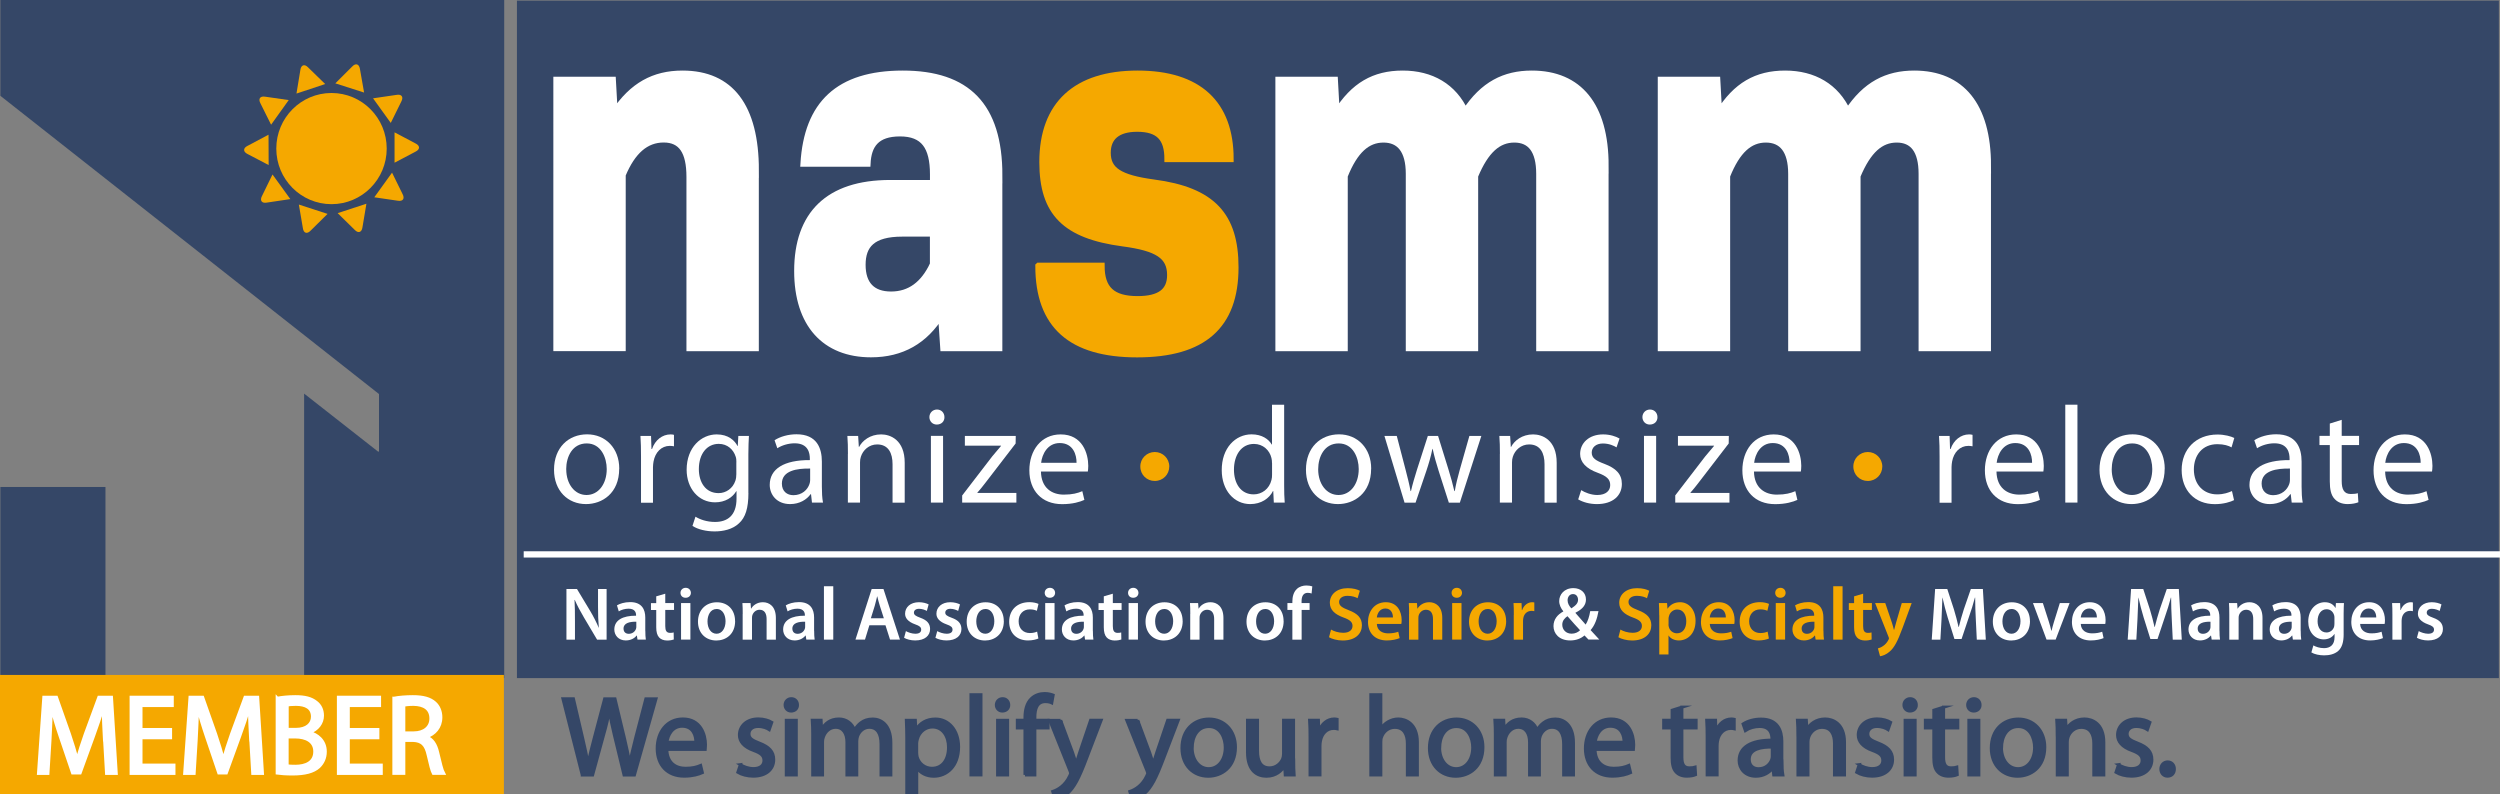 <?xml version="1.0" encoding="UTF-8"?> <svg xmlns="http://www.w3.org/2000/svg" id="a" viewBox="0 0 398.94 126.7"><rect x="0" y="0" width="398.94" height="126.7" fill="#808080" stroke="none"/><defs><style>.b{fill:none;}.b,.c,.d,.e,.f{stroke-miterlimit:10;}.b,.d,.e{stroke:#fff;}.c{stroke:#354767;}.c,.d{stroke-width:.5px;}.c,.g{fill:#354767;}.d,.h,.e{fill:#fff;}.i,.f{fill:#f5a800;}.f{stroke:#f5a800;}</style></defs><polygon class="g" points=".06 0 .06 15.29 60.48 62.88 60.48 72.03 60.35 72.08 48.53 62.81 48.53 108.2 80.46 108.2 80.46 0 .06 0"></polygon><rect class="g" x=".06" y="77.71" width="16.77" height="30.49"></rect><rect class="g" x="82.49" y=".1" width="316.27" height="108.11"></rect><path class="e" d="M120.59,27.17v28.37h-10.55v-27.31c0-4.02-1.28-5.99-4.13-5.99s-4.99,1.89-6.56,5.66v27.63h-10.55V12.74h8.98l.29,5.17c2.85-4.26,6.27-6.15,10.84-6.15,7.7,0,11.69,5.25,11.69,15.42Z"></path><path class="e" d="M159.45,27.99v27.55h-8.91l-.36-5.33c-2.57,4.18-6.27,6.31-11.19,6.31-7.34,0-11.76-4.76-11.76-13.28,0-9.02,4.92-14.02,14.83-14.02h6.84v-1.39c0-4.43-1.5-6.56-5.28-6.56s-5.06,1.89-5.2,4.84h-10.19c.57-9.51,5.56-14.35,15.83-14.35s15.4,5.08,15.4,16.24ZM148.89,42.18v-4.92h-4.92c-4.78,0-6.34,1.88-6.34,5s1.57,4.76,4.56,4.76,5.2-1.64,6.7-4.84Z"></path><path class="f" d="M165.72,42.42h10.05c0,3.69,1.71,5.33,5.77,5.33,3.49,0,5.2-1.23,5.2-3.85,0-3.03-2-4.35-7.56-5.08-9.2-1.23-12.83-4.84-12.83-12.96,0-9.27,5.42-14.1,15.18-14.1s14.83,4.76,14.83,13.61h-10.05c0-3.36-1.43-4.84-4.85-4.84-3.14,0-4.71,1.39-4.71,3.85,0,2.79,1.92,4.02,7.34,4.76,9.41,1.23,13.05,5.25,13.05,13.53,0,9.35-5.13,13.86-15.68,13.86s-15.75-4.59-15.75-14.1Z"></path><path class="e" d="M256.19,26.43v29.11h-10.55v-27.8c0-3.77-1.43-5.49-3.99-5.49s-4.56,1.72-6.27,5.82v27.47h-10.55v-27.8c0-3.77-1.5-5.49-4.06-5.49s-4.56,1.72-6.2,5.82v27.47h-10.55V12.74h8.98l.29,5.25c2.71-4.35,5.99-6.23,10.55-6.23s8.13,2.05,9.98,6.07c2.85-4.35,6.27-6.07,10.62-6.07,7.56,0,11.76,5.08,11.76,14.68Z"></path><path class="e" d="M317.21,26.43v29.11h-10.55v-27.8c0-3.77-1.43-5.49-3.99-5.49s-4.56,1.72-6.27,5.82v27.47h-10.55v-27.8c0-3.77-1.5-5.49-4.06-5.49s-4.56,1.72-6.2,5.82v27.47h-10.55V12.74h8.98l.29,5.25c2.71-4.35,5.99-6.23,10.55-6.23s8.13,2.05,9.98,6.07c2.85-4.35,6.27-6.07,10.62-6.07,7.56,0,11.76,5.08,11.76,14.68Z"></path><path class="h" d="M90.39,102.07v-8.08h1.68l2.09,3.47c.54.9,1.01,1.83,1.38,2.71h.02c-.1-1.08-.13-2.12-.13-3.36v-2.82h1.37v8.08h-1.52l-2.11-3.56c-.52-.88-1.06-1.87-1.45-2.78h-.04c.06,1.06.07,2.12.07,3.45v2.89h-1.35Z"></path><path class="h" d="M102.98,100.67c0,.53.02,1.04.08,1.4h-1.33l-.1-.65h-.04c-.36.46-.97.78-1.73.78-1.18,0-1.83-.85-1.83-1.74,0-1.48,1.31-2.22,3.47-2.21v-.1c0-.38-.16-1.02-1.19-1.02-.58,0-1.18.18-1.57.43l-.29-.96c.43-.26,1.19-.52,2.11-.52,1.87,0,2.41,1.19,2.41,2.46v2.11ZM101.54,99.21c-1.04-.02-2.04.2-2.04,1.09,0,.58.37.84.84.84.59,0,1.02-.38,1.15-.8.04-.11.05-.23.05-.32v-.8Z"></path><path class="h" d="M106.16,94.73v1.5h1.4v1.1h-1.4v2.58c0,.71.19,1.08.76,1.08.28,0,.41-.02.58-.07l.02,1.13c-.22.08-.6.16-1.07.16-.54,0-1-.19-1.27-.49-.31-.34-.46-.86-.46-1.63v-2.75h-.84v-1.1h.84v-1.08l1.44-.42Z"></path><path class="h" d="M110.25,94.6c0,.44-.32.79-.84.79s-.82-.35-.82-.79.34-.8.83-.8.82.35.83.8ZM108.68,102.07v-5.84h1.49v5.84h-1.49Z"></path><path class="h" d="M117.31,99.1c0,2.15-1.51,3.11-3,3.11-1.66,0-2.93-1.14-2.93-3.01s1.26-3.09,3.02-3.09,2.9,1.22,2.9,3ZM112.9,99.15c0,1.13.55,1.98,1.45,1.98.84,0,1.43-.83,1.43-2,0-.91-.41-1.95-1.42-1.95s-1.46,1.01-1.46,1.98Z"></path><path class="h" d="M118.52,97.97c0-.67-.01-1.24-.05-1.74h1.3l.07.88h.04c.25-.46.89-1.01,1.86-1.01,1.02,0,2.07.66,2.07,2.51v3.47h-1.48v-3.3c0-.84-.31-1.48-1.12-1.48-.59,0-1,.42-1.15.86-.05.13-.06.31-.06.48v3.43h-1.49v-4.1Z"></path><path class="h" d="M129.92,100.67c0,.53.02,1.04.08,1.4h-1.33l-.1-.65h-.04c-.36.46-.97.78-1.73.78-1.18,0-1.83-.85-1.83-1.74,0-1.48,1.31-2.22,3.47-2.21v-.1c0-.38-.16-1.02-1.19-1.02-.58,0-1.18.18-1.57.43l-.29-.96c.43-.26,1.19-.52,2.11-.52,1.87,0,2.41,1.19,2.41,2.46v2.11ZM128.48,99.21c-1.04-.02-2.04.2-2.04,1.09,0,.58.37.84.84.84.59,0,1.02-.38,1.15-.8.04-.11.05-.23.05-.32v-.8Z"></path><path class="h" d="M131.48,93.55h1.49v8.52h-1.49v-8.52Z"></path><path class="h" d="M138.73,99.78l-.7,2.29h-1.52l2.59-8.08h1.88l2.63,8.08h-1.58l-.73-2.29h-2.57ZM141.04,98.66l-.64-1.99c-.16-.49-.29-1.04-.41-1.51h-.02c-.12.47-.24,1.03-.38,1.51l-.62,1.99h2.07Z"></path><path class="h" d="M144.56,100.71c.34.2.97.42,1.5.42.65,0,.94-.26.94-.65s-.24-.6-.96-.85c-1.14-.4-1.62-1.02-1.61-1.7,0-1.03.85-1.83,2.21-1.83.65,0,1.21.17,1.55.35l-.29,1.04c-.25-.14-.72-.34-1.24-.34s-.82.25-.82.61.28.55,1.02.82c1.06.38,1.55.92,1.56,1.79,0,1.06-.83,1.83-2.38,1.83-.71,0-1.34-.18-1.77-.42l.29-1.07Z"></path><path class="h" d="M149.56,100.71c.34.2.97.42,1.5.42.65,0,.94-.26.94-.65s-.24-.6-.96-.85c-1.14-.4-1.62-1.02-1.61-1.7,0-1.03.85-1.83,2.21-1.83.65,0,1.21.17,1.55.35l-.29,1.04c-.25-.14-.72-.34-1.24-.34s-.82.25-.82.61.28.55,1.02.82c1.06.38,1.55.92,1.56,1.79,0,1.06-.83,1.83-2.38,1.83-.71,0-1.34-.18-1.77-.42l.29-1.07Z"></path><path class="h" d="M160.19,99.1c0,2.15-1.51,3.11-3,3.11-1.66,0-2.93-1.14-2.93-3.01s1.26-3.09,3.02-3.09,2.9,1.22,2.9,3ZM155.79,99.15c0,1.13.55,1.98,1.45,1.98.84,0,1.43-.83,1.43-2,0-.91-.41-1.95-1.42-1.95s-1.46,1.01-1.46,1.98Z"></path><path class="h" d="M165.7,101.89c-.31.14-.92.31-1.65.31-1.82,0-3.01-1.18-3.01-2.99s1.2-3.12,3.25-3.12c.54,0,1.09.12,1.43.28l-.26,1.1c-.24-.11-.59-.23-1.12-.23-1.13,0-1.8.83-1.79,1.9,0,1.2.78,1.88,1.79,1.88.52,0,.88-.11,1.16-.23l.2,1.09Z"></path><path class="h" d="M168.37,94.6c0,.44-.32.79-.84.79s-.82-.35-.82-.79.34-.8.83-.8.82.35.83.8ZM166.79,102.07v-5.84h1.49v5.84h-1.49Z"></path><path class="h" d="M174.4,100.67c0,.53.02,1.04.08,1.4h-1.33l-.1-.65h-.04c-.36.46-.97.78-1.73.78-1.18,0-1.83-.85-1.83-1.74,0-1.48,1.31-2.22,3.47-2.21v-.1c0-.38-.16-1.02-1.19-1.02-.58,0-1.18.18-1.57.43l-.29-.96c.43-.26,1.19-.52,2.11-.52,1.87,0,2.41,1.19,2.41,2.46v2.11ZM172.96,99.21c-1.04-.02-2.04.2-2.04,1.09,0,.58.37.84.84.84.59,0,1.02-.38,1.15-.8.04-.11.05-.23.05-.32v-.8Z"></path><path class="h" d="M177.58,94.73v1.5h1.4v1.1h-1.4v2.58c0,.71.19,1.08.76,1.08.28,0,.41-.02.58-.07l.02,1.13c-.22.08-.6.16-1.07.16-.54,0-1-.19-1.27-.49-.31-.34-.46-.86-.46-1.63v-2.75h-.84v-1.1h.84v-1.08l1.44-.42Z"></path><path class="h" d="M181.67,94.6c0,.44-.32.79-.84.79s-.82-.35-.82-.79.34-.8.83-.8.82.35.83.8ZM180.1,102.07v-5.84h1.49v5.84h-1.49Z"></path><path class="h" d="M188.73,99.1c0,2.15-1.51,3.11-3,3.11-1.66,0-2.93-1.14-2.93-3.01s1.26-3.09,3.02-3.09,2.9,1.22,2.9,3ZM184.33,99.15c0,1.13.55,1.98,1.45,1.98.84,0,1.43-.83,1.43-2,0-.91-.41-1.95-1.42-1.95s-1.46,1.01-1.46,1.98Z"></path><path class="h" d="M189.94,97.97c0-.67-.01-1.24-.05-1.74h1.3l.07.88h.04c.25-.46.89-1.01,1.86-1.01,1.02,0,2.07.66,2.07,2.51v3.47h-1.48v-3.3c0-.84-.31-1.48-1.12-1.48-.59,0-1,.42-1.15.86-.05.13-.06.31-.06.48v3.43h-1.49v-4.1Z"></path><path class="h" d="M204.84,99.1c0,2.15-1.51,3.11-3,3.11-1.66,0-2.93-1.14-2.93-3.01s1.26-3.09,3.02-3.09,2.9,1.22,2.9,3ZM200.44,99.15c0,1.13.55,1.98,1.45,1.98.84,0,1.43-.83,1.43-2,0-.91-.41-1.95-1.42-1.95s-1.46,1.01-1.46,1.98Z"></path><path class="h" d="M206.23,102.07v-4.74h-.79v-1.1h.79v-.25c0-.76.2-1.51.71-1.99.43-.41,1.02-.56,1.52-.56.4,0,.71.06.95.14l-.11,1.14c-.16-.06-.36-.11-.62-.11-.73,0-.98.61-.98,1.33v.3h1.28v1.1h-1.27v4.74h-1.48Z"></path><path class="i" d="M212.39,100.46c.48.28,1.2.52,1.96.52.95,0,1.48-.44,1.48-1.1,0-.61-.41-.97-1.44-1.34-1.33-.48-2.18-1.19-2.18-2.35,0-1.32,1.1-2.33,2.85-2.33.88,0,1.52.19,1.94.41l-.36,1.19c-.29-.16-.85-.38-1.61-.38-.94,0-1.34.5-1.34.97,0,.62.47.91,1.55,1.33,1.4.53,2.09,1.24,2.09,2.4,0,1.3-.98,2.43-3.07,2.43-.85,0-1.74-.25-2.18-.52l.32-1.22Z"></path><path class="i" d="M219.71,99.56c.04,1.06.86,1.51,1.8,1.51.68,0,1.18-.1,1.62-.26l.22,1.02c-.5.2-1.2.37-2.04.37-1.9,0-3.01-1.18-3.01-2.96,0-1.62.98-3.14,2.85-3.14s2.52,1.56,2.52,2.84c0,.28-.02.49-.05.62h-3.91ZM222.28,98.53c.01-.54-.23-1.43-1.21-1.43-.91,0-1.3.83-1.36,1.43h2.57Z"></path><path class="i" d="M224.86,97.97c0-.67-.01-1.24-.05-1.74h1.3l.07.88h.04c.25-.46.89-1.01,1.86-1.01,1.02,0,2.07.66,2.07,2.51v3.47h-1.48v-3.3c0-.84-.31-1.48-1.12-1.48-.59,0-1,.42-1.15.86-.05.13-.06.31-.06.48v3.43h-1.49v-4.1Z"></path><path class="i" d="M233.3,94.6c0,.44-.32.79-.84.79s-.82-.35-.82-.79.34-.8.83-.8.82.35.83.8ZM231.73,102.07v-5.84h1.49v5.84h-1.49Z"></path><path class="i" d="M240.35,99.1c0,2.15-1.51,3.11-3,3.11-1.66,0-2.93-1.14-2.93-3.01s1.26-3.09,3.02-3.09,2.9,1.22,2.9,3ZM235.95,99.15c0,1.13.55,1.98,1.45,1.98.84,0,1.43-.83,1.43-2,0-.91-.41-1.95-1.42-1.95s-1.46,1.01-1.46,1.98Z"></path><path class="i" d="M241.57,98.11c0-.79-.01-1.35-.05-1.88h1.28l.05,1.12h.05c.29-.83.97-1.25,1.59-1.25.14,0,.23.01.35.04v1.39c-.12-.02-.25-.05-.43-.05-.71,0-1.19.46-1.32,1.12-.02.13-.05.29-.05.46v3.02h-1.48v-3.96Z"></path><path class="h" d="M253.49,102.07c-.2-.2-.4-.41-.64-.67-.61.52-1.36.8-2.28.8-1.79,0-2.67-1.12-2.67-2.28,0-1.08.64-1.85,1.56-2.34v-.04c-.38-.46-.65-1.04-.65-1.62,0-1.01.77-2.07,2.27-2.07,1.14,0,2,.71,2,1.81,0,.84-.48,1.52-1.67,2.11v.05c.55.65,1.18,1.37,1.62,1.85.35-.54.59-1.29.73-2.15h1.32c-.22,1.25-.59,2.27-1.26,3.03.44.49.89.98,1.39,1.51h-1.73ZM250.8,101.12c.56,0,1.04-.24,1.34-.55-.49-.52-1.26-1.37-2.01-2.24-.38.26-.83.68-.83,1.35,0,.8.59,1.44,1.49,1.44h.01ZM251,94.8c-.55,0-.85.48-.85.98s.23.89.59,1.3c.68-.43,1.08-.8,1.08-1.37,0-.43-.24-.91-.8-.91h-.01Z"></path><path class="i" d="M258.57,100.46c.48.28,1.2.52,1.96.52.95,0,1.48-.44,1.48-1.1,0-.61-.41-.97-1.44-1.34-1.33-.48-2.18-1.19-2.18-2.35,0-1.32,1.1-2.33,2.85-2.33.88,0,1.52.19,1.94.41l-.36,1.19c-.29-.16-.85-.38-1.61-.38-.94,0-1.34.5-1.34.97,0,.62.47.91,1.55,1.33,1.4.53,2.09,1.24,2.09,2.4,0,1.3-.98,2.43-3.07,2.43-.85,0-1.74-.25-2.18-.52l.32-1.22Z"></path><path class="i" d="M264.77,98.17c0-.77-.02-1.39-.05-1.94h1.3l.07.9h.02c.43-.66,1.12-1.03,2-1.03,1.34,0,2.46,1.15,2.46,2.97,0,2.11-1.33,3.13-2.66,3.13-.73,0-1.34-.31-1.64-.78h-.02v3.02h-1.47v-6.27ZM266.25,99.62c0,.14.01.28.05.41.14.6.67,1.03,1.3,1.03.94,0,1.49-.78,1.49-1.93,0-1.03-.5-1.87-1.45-1.87-.61,0-1.17.44-1.32,1.09-.04.12-.06.25-.06.37v.9Z"></path><path class="i" d="M272.84,99.56c.04,1.06.86,1.51,1.8,1.51.68,0,1.18-.1,1.62-.26l.22,1.02c-.5.2-1.2.37-2.04.37-1.89,0-3.01-1.18-3.01-2.96,0-1.62.98-3.14,2.85-3.14s2.52,1.56,2.52,2.84c0,.28-.02.49-.05.62h-3.91ZM275.4,98.53c.01-.54-.23-1.43-1.21-1.43-.91,0-1.3.83-1.36,1.43h2.57Z"></path><path class="i" d="M282.28,101.89c-.31.14-.92.31-1.66.31-1.82,0-3.01-1.18-3.01-2.99s1.2-3.12,3.25-3.12c.54,0,1.09.12,1.43.28l-.26,1.1c-.24-.11-.59-.23-1.12-.23-1.13,0-1.8.83-1.79,1.9,0,1.2.78,1.88,1.79,1.88.52,0,.88-.11,1.16-.23l.2,1.09Z"></path><path class="i" d="M284.94,94.6c0,.44-.32.79-.84.79s-.82-.35-.82-.79.33-.8.83-.8.82.35.83.8ZM283.37,102.07v-5.84h1.49v5.84h-1.49Z"></path><path class="i" d="M290.98,100.67c0,.53.02,1.04.08,1.4h-1.33l-.1-.65h-.04c-.36.46-.97.78-1.73.78-1.18,0-1.83-.85-1.83-1.74,0-1.48,1.31-2.22,3.47-2.21v-.1c0-.38-.16-1.02-1.19-1.02-.58,0-1.17.18-1.57.43l-.29-.96c.43-.26,1.19-.52,2.11-.52,1.87,0,2.41,1.19,2.41,2.46v2.11ZM289.54,99.21c-1.04-.02-2.04.2-2.04,1.09,0,.58.37.84.84.84.59,0,1.02-.38,1.15-.8.04-.11.05-.23.05-.32v-.8Z"></path><path class="i" d="M292.54,93.55h1.49v8.52h-1.49v-8.52Z"></path><path class="i" d="M297.31,94.73v1.5h1.4v1.1h-1.4v2.58c0,.71.19,1.08.76,1.08.28,0,.41-.02.58-.07l.02,1.13c-.22.08-.6.16-1.07.16-.54,0-1-.19-1.27-.49-.31-.34-.46-.86-.46-1.63v-2.75h-.84v-1.1h.84v-1.08l1.44-.42Z"></path><path class="i" d="M300.84,96.23l1.06,3.13c.12.36.24.8.32,1.14h.04c.1-.34.2-.77.31-1.15l.91-3.12h1.58l-1.46,3.98c-.8,2.18-1.34,3.15-2.04,3.75-.58.52-1.17.71-1.55.76l-.34-1.25c.25-.06.56-.19.86-.41.28-.18.6-.53.8-.92.06-.11.1-.19.1-.26,0-.06-.01-.14-.08-.29l-2.13-5.36h1.62Z"></path><path class="h" d="M315.29,98.77c-.05-1.04-.11-2.3-.1-3.41h-.04c-.26,1-.6,2.09-.96,3.11l-1.17,3.5h-1.14l-1.08-3.45c-.31-1.03-.6-2.13-.82-3.15h-.02c-.04,1.07-.08,2.35-.14,3.45l-.18,3.25h-1.38l.54-8.08h1.94l1.06,3.25c.29.95.54,1.91.74,2.81h.04c.22-.88.49-1.87.8-2.82l1.12-3.24h1.92l.47,8.08h-1.44l-.16-3.3Z"></path><path class="h" d="M323.94,99.1c0,2.15-1.51,3.11-3,3.11-1.65,0-2.93-1.14-2.93-3.01s1.26-3.09,3.02-3.09,2.9,1.22,2.9,3ZM319.54,99.15c0,1.13.55,1.98,1.45,1.98.84,0,1.43-.83,1.43-2,0-.91-.41-1.95-1.42-1.95s-1.46,1.01-1.46,1.98Z"></path><path class="h" d="M325.99,96.23l.95,2.96c.17.52.29.98.4,1.46h.04c.11-.48.24-.94.4-1.46l.92-2.96h1.56l-2.23,5.84h-1.45l-2.17-5.84h1.6Z"></path><path class="h" d="M332.04,99.56c.04,1.06.86,1.51,1.8,1.51.68,0,1.18-.1,1.62-.26l.22,1.02c-.5.2-1.2.37-2.04.37-1.89,0-3.01-1.18-3.01-2.96,0-1.62.98-3.14,2.85-3.14s2.52,1.56,2.52,2.84c0,.28-.02.49-.05.62h-3.91ZM334.61,98.53c.01-.54-.23-1.43-1.21-1.43-.91,0-1.3.83-1.36,1.43h2.57Z"></path><path class="h" d="M346.56,98.77c-.05-1.04-.11-2.3-.1-3.41h-.04c-.26,1-.6,2.09-.96,3.11l-1.17,3.5h-1.14l-1.08-3.45c-.31-1.03-.6-2.13-.82-3.15h-.02c-.04,1.07-.08,2.35-.14,3.45l-.18,3.25h-1.38l.54-8.08h1.94l1.06,3.25c.29.95.54,1.91.74,2.81h.04c.22-.88.49-1.87.8-2.82l1.12-3.24h1.92l.47,8.08h-1.44l-.16-3.3Z"></path><path class="h" d="M354.18,100.67c0,.53.02,1.04.08,1.4h-1.33l-.1-.65h-.04c-.36.46-.97.78-1.73.78-1.18,0-1.83-.85-1.83-1.74,0-1.48,1.31-2.22,3.47-2.21v-.1c0-.38-.16-1.02-1.19-1.02-.58,0-1.17.18-1.57.43l-.29-.96c.43-.26,1.19-.52,2.11-.52,1.87,0,2.41,1.19,2.41,2.46v2.11ZM352.74,99.21c-1.04-.02-2.04.2-2.04,1.09,0,.58.37.84.84.84.59,0,1.02-.38,1.15-.8.04-.11.05-.23.05-.32v-.8Z"></path><path class="h" d="M355.74,97.97c0-.67-.01-1.24-.05-1.74h1.3l.07.88h.04c.25-.46.89-1.01,1.86-1.01,1.02,0,2.08.66,2.08,2.51v3.47h-1.48v-3.3c0-.84-.31-1.48-1.12-1.48-.59,0-1,.42-1.15.86-.05.13-.06.31-.06.48v3.43h-1.49v-4.1Z"></path><path class="h" d="M367.14,100.67c0,.53.02,1.04.08,1.4h-1.33l-.1-.65h-.04c-.36.46-.97.78-1.73.78-1.18,0-1.83-.85-1.83-1.74,0-1.48,1.31-2.22,3.47-2.21v-.1c0-.38-.16-1.02-1.19-1.02-.58,0-1.17.18-1.57.43l-.29-.96c.43-.26,1.19-.52,2.11-.52,1.87,0,2.41,1.19,2.41,2.46v2.11ZM365.7,99.21c-1.04-.02-2.04.2-2.04,1.09,0,.58.37.84.84.84.59,0,1.02-.38,1.15-.8.04-.11.05-.23.05-.32v-.8Z"></path><path class="h" d="M373.99,101.22c0,1.22-.25,2.1-.86,2.65-.61.54-1.45.71-2.25.71-.74,0-1.54-.16-2.04-.47l.32-1.12c.37.22,1,.44,1.7.44.96,0,1.68-.5,1.68-1.76v-.5h-.02c-.34.52-.94.86-1.7.86-1.45,0-2.48-1.2-2.48-2.85,0-1.92,1.25-3.08,2.65-3.08.89,0,1.42.43,1.69.91h.02l.06-.78h1.28c-.02.4-.05.88-.05,1.68v3.31ZM372.52,98.57c0-.13-.01-.28-.05-.4-.16-.54-.58-.95-1.2-.95-.83,0-1.44.72-1.44,1.91,0,1,.5,1.8,1.43,1.8.55,0,1.03-.36,1.2-.89.04-.16.06-.36.06-.53v-.95Z"></path><path class="h" d="M376.62,99.56c.04,1.06.86,1.51,1.8,1.51.68,0,1.18-.1,1.62-.26l.22,1.02c-.5.2-1.2.37-2.04.37-1.89,0-3.01-1.18-3.01-2.96,0-1.62.98-3.14,2.85-3.14s2.52,1.56,2.52,2.84c0,.28-.02.49-.05.62h-3.91ZM379.19,98.53c.01-.54-.23-1.43-1.21-1.43-.91,0-1.3.83-1.36,1.43h2.57Z"></path><path class="h" d="M381.77,98.11c0-.79-.01-1.35-.05-1.88h1.28l.05,1.12h.05c.29-.83.97-1.25,1.59-1.25.14,0,.23.01.35.04v1.39c-.12-.02-.25-.05-.43-.05-.71,0-1.19.46-1.32,1.12-.02.13-.05.29-.05.46v3.02h-1.47v-3.96Z"></path><path class="h" d="M385.97,100.71c.34.2.97.42,1.5.42.65,0,.94-.26.94-.65s-.24-.6-.96-.85c-1.14-.4-1.62-1.02-1.61-1.7,0-1.03.85-1.83,2.21-1.83.65,0,1.21.17,1.55.35l-.29,1.04c-.25-.14-.72-.34-1.24-.34s-.82.25-.82.61.28.55,1.02.82c1.06.38,1.55.92,1.56,1.79,0,1.06-.83,1.83-2.37,1.83-.71,0-1.34-.18-1.78-.42l.29-1.07Z"></path><path class="h" d="M98.81,74.79c0,3.94-2.73,5.65-5.3,5.65-2.88,0-5.1-2.11-5.1-5.48,0-3.56,2.33-5.65,5.28-5.65s5.13,2.22,5.13,5.48ZM90.36,74.9c0,2.33,1.34,4.09,3.23,4.09s3.23-1.74,3.23-4.14c0-1.8-.9-4.09-3.19-4.09s-3.28,2.11-3.28,4.14Z"></path><path class="h" d="M102.29,72.88c0-1.25-.02-2.33-.09-3.32h1.69l.07,2.09h.09c.48-1.43,1.65-2.33,2.95-2.33.22,0,.37.02.55.07v1.83c-.2-.04-.4-.07-.66-.07-1.36,0-2.33,1.03-2.6,2.49-.04.26-.09.57-.09.9v5.68h-1.91v-7.33Z"></path><path class="h" d="M119.43,78.66c0,2.44-.48,3.94-1.52,4.86-1.03.97-2.53,1.28-3.87,1.28s-2.68-.31-3.54-.88l.48-1.47c.7.44,1.8.84,3.12.84,1.98,0,3.43-1.03,3.43-3.72v-1.19h-.04c-.59.99-1.74,1.78-3.39,1.78-2.64,0-4.53-2.24-4.53-5.19,0-3.61,2.35-5.65,4.8-5.65,1.85,0,2.86.97,3.32,1.85h.04l.09-1.61h1.69c-.04.77-.09,1.63-.09,2.93v6.18ZM117.51,73.76c0-.33-.02-.62-.11-.88-.35-1.12-1.3-2.05-2.71-2.05-1.85,0-3.17,1.56-3.17,4.03,0,2.09,1.06,3.83,3.15,3.83,1.19,0,2.27-.75,2.68-1.98.11-.33.15-.7.15-1.03v-1.91Z"></path><path class="h" d="M131.15,77.65c0,.92.04,1.83.18,2.55h-1.76l-.15-1.34h-.07c-.59.84-1.74,1.58-3.26,1.58-2.16,0-3.26-1.52-3.26-3.06,0-2.57,2.29-3.98,6.4-3.96v-.22c0-.88-.24-2.46-2.42-2.46-.99,0-2.02.31-2.77.79l-.44-1.28c.88-.57,2.16-.95,3.5-.95,3.26,0,4.05,2.22,4.05,4.36v3.98ZM129.28,74.77c-2.11-.04-4.51.33-4.51,2.4,0,1.25.84,1.85,1.83,1.85,1.39,0,2.27-.88,2.57-1.78.07-.2.11-.42.11-.62v-1.85Z"></path><path class="h" d="M135.31,72.44c0-1.1-.02-2-.09-2.88h1.72l.11,1.76h.04c.53-1.01,1.76-2,3.52-2,1.47,0,3.76.88,3.76,4.53v6.36h-1.94v-6.14c0-1.72-.64-3.15-2.46-3.15-1.28,0-2.27.9-2.6,1.98-.09.24-.13.57-.13.9v6.4h-1.94v-7.77Z"></path><path class="h" d="M150.71,66.56c.02.66-.46,1.19-1.23,1.19-.68,0-1.17-.53-1.17-1.19s.51-1.21,1.21-1.21,1.19.53,1.19,1.21ZM148.55,80.2v-10.65h1.94v10.65h-1.94Z"></path><path class="h" d="M153.53,79.08l4.82-6.27c.46-.57.9-1.08,1.39-1.65v-.04h-5.77v-1.56h8.12l-.02,1.21-4.75,6.18c-.44.59-.88,1.12-1.36,1.67v.04h6.23v1.54h-8.65v-1.12Z"></path><path class="h" d="M166.11,75.23c.04,2.62,1.72,3.7,3.65,3.7,1.39,0,2.22-.24,2.95-.55l.33,1.39c-.68.31-1.85.68-3.54.68-3.28,0-5.24-2.18-5.24-5.39s1.89-5.74,5-5.74c3.48,0,4.4,3.06,4.4,5.02,0,.4-.04.7-.07.9h-7.48ZM171.79,73.85c.02-1.23-.51-3.15-2.68-3.15-1.96,0-2.82,1.8-2.97,3.15h5.65Z"></path><path class="i" d="M184.26,76.75c-1.25,0-2.29-.99-2.29-2.29-.02-1.3,1.03-2.33,2.31-2.33s2.31,1.03,2.31,2.31-1.01,2.31-2.31,2.31h-.02Z"></path><path class="h" d="M204.92,64.58v12.87c0,.95.02,2.02.09,2.75h-1.74l-.09-1.85h-.04c-.59,1.19-1.89,2.09-3.63,2.09-2.57,0-4.55-2.18-4.55-5.41-.02-3.54,2.18-5.72,4.77-5.72,1.63,0,2.73.77,3.21,1.63h.04v-6.36h1.94ZM202.98,73.89c0-.24-.02-.57-.09-.81-.29-1.23-1.34-2.24-2.79-2.24-2,0-3.19,1.76-3.19,4.11,0,2.16,1.06,3.94,3.15,3.94,1.3,0,2.49-.86,2.84-2.31.07-.26.09-.53.09-.84v-1.85Z"></path><path class="h" d="M218.8,74.79c0,3.94-2.73,5.65-5.3,5.65-2.88,0-5.1-2.11-5.1-5.48,0-3.56,2.33-5.65,5.28-5.65s5.13,2.22,5.13,5.48ZM210.35,74.9c0,2.33,1.34,4.09,3.24,4.09s3.23-1.74,3.23-4.14c0-1.8-.9-4.09-3.19-4.09s-3.28,2.11-3.28,4.14Z"></path><path class="h" d="M222.89,69.56l1.41,5.41c.31,1.19.59,2.29.79,3.39h.07c.24-1.08.59-2.22.95-3.39l1.74-5.41h1.63l1.65,5.32c.4,1.28.7,2.4.95,3.48h.07c.18-1.08.46-2.2.81-3.45l1.52-5.35h1.91l-3.43,10.65h-1.76l-1.63-5.08c-.37-1.19-.68-2.24-.95-3.5h-.04c-.26,1.28-.59,2.38-.97,3.52l-1.72,5.06h-1.76l-3.21-10.65h1.98Z"></path><path class="h" d="M239.35,72.44c0-1.1-.02-2-.09-2.88h1.72l.11,1.76h.04c.53-1.01,1.76-2,3.52-2,1.47,0,3.76.88,3.76,4.53v6.36h-1.94v-6.14c0-1.72-.64-3.15-2.46-3.15-1.28,0-2.27.9-2.6,1.98-.09.24-.13.57-.13.9v6.4h-1.94v-7.77Z"></path><path class="h" d="M252.33,78.22c.57.37,1.58.77,2.55.77,1.41,0,2.07-.7,2.07-1.58,0-.92-.55-1.43-1.98-1.96-1.91-.68-2.82-1.74-2.82-3.01,0-1.72,1.39-3.12,3.67-3.12,1.08,0,2.02.31,2.62.66l-.48,1.41c-.42-.26-1.19-.62-2.18-.62-1.14,0-1.78.66-1.78,1.45,0,.88.64,1.28,2.02,1.8,1.85.7,2.79,1.63,2.79,3.21,0,1.87-1.45,3.21-3.98,3.21-1.17,0-2.24-.31-2.99-.75l.48-1.47Z"></path><path class="h" d="M264.49,66.56c.02.66-.46,1.19-1.23,1.19-.68,0-1.17-.53-1.17-1.19s.51-1.21,1.21-1.21,1.19.53,1.19,1.21ZM262.34,80.2v-10.65h1.94v10.65h-1.94Z"></path><path class="h" d="M267.31,79.08l4.82-6.27c.46-.57.9-1.08,1.39-1.65v-.04h-5.76v-1.56h8.12l-.02,1.21-4.75,6.18c-.44.59-.88,1.12-1.36,1.67v.04h6.23v1.54h-8.65v-1.12Z"></path><path class="h" d="M279.89,75.23c.04,2.62,1.72,3.7,3.65,3.7,1.39,0,2.22-.24,2.95-.55l.33,1.39c-.68.31-1.85.68-3.54.68-3.28,0-5.24-2.18-5.24-5.39s1.89-5.74,5-5.74c3.48,0,4.4,3.06,4.4,5.02,0,.4-.04.7-.07.9h-7.48ZM285.57,73.85c.02-1.23-.51-3.15-2.68-3.15-1.96,0-2.82,1.8-2.97,3.15h5.66Z"></path><path class="i" d="M298.04,76.75c-1.25,0-2.29-.99-2.29-2.29-.02-1.3,1.03-2.33,2.31-2.33s2.31,1.03,2.31,2.31-1.01,2.31-2.31,2.31h-.02Z"></path><path class="h" d="M309.51,72.88c0-1.25-.02-2.33-.09-3.32h1.69l.07,2.09h.09c.48-1.43,1.65-2.33,2.95-2.33.22,0,.37.02.55.07v1.83c-.2-.04-.4-.07-.66-.07-1.36,0-2.33,1.03-2.6,2.49-.04.26-.09.57-.09.9v5.68h-1.91v-7.33Z"></path><path class="h" d="M318.59,75.23c.04,2.62,1.72,3.7,3.65,3.7,1.39,0,2.22-.24,2.95-.55l.33,1.39c-.68.31-1.85.68-3.54.68-3.28,0-5.24-2.18-5.24-5.39s1.89-5.74,5-5.74c3.48,0,4.4,3.06,4.4,5.02,0,.4-.04.7-.07.9h-7.48ZM324.27,73.85c.02-1.23-.51-3.15-2.68-3.15-1.96,0-2.82,1.8-2.97,3.15h5.66Z"></path><path class="h" d="M329.57,64.58h1.94v15.62h-1.94v-15.62Z"></path><path class="h" d="M345.43,74.79c0,3.94-2.73,5.65-5.3,5.65-2.88,0-5.1-2.11-5.1-5.48,0-3.56,2.33-5.65,5.28-5.65s5.13,2.22,5.13,5.48ZM336.98,74.9c0,2.33,1.34,4.09,3.24,4.09s3.23-1.74,3.23-4.14c0-1.8-.9-4.09-3.19-4.09s-3.28,2.11-3.28,4.14Z"></path><path class="h" d="M356.5,79.81c-.51.26-1.63.64-3.06.64-3.21,0-5.3-2.2-5.3-5.46s2.24-5.65,5.72-5.65c1.14,0,2.16.29,2.68.55l-.44,1.5c-.46-.26-1.19-.51-2.25-.51-2.44,0-3.76,1.8-3.76,4.03,0,2.46,1.58,3.98,3.7,3.98,1.1,0,1.83-.29,2.38-.53l.33,1.45Z"></path><path class="h" d="M367.28,77.65c0,.92.04,1.83.18,2.55h-1.76l-.15-1.34h-.07c-.59.84-1.74,1.58-3.26,1.58-2.16,0-3.26-1.52-3.26-3.06,0-2.57,2.29-3.98,6.4-3.96v-.22c0-.88-.24-2.46-2.42-2.46-.99,0-2.02.31-2.77.79l-.44-1.28c.88-.57,2.16-.95,3.5-.95,3.26,0,4.05,2.22,4.05,4.36v3.98ZM365.41,74.77c-2.11-.04-4.51.33-4.51,2.4,0,1.25.84,1.85,1.83,1.85,1.39,0,2.27-.88,2.58-1.78.07-.2.11-.42.11-.62v-1.85Z"></path><path class="h" d="M373.68,67v2.55h2.77v1.47h-2.77v5.74c0,1.32.37,2.07,1.45,2.07.53,0,.84-.04,1.12-.13l.09,1.45c-.37.15-.97.29-1.72.29-.9,0-1.63-.31-2.09-.84-.55-.57-.75-1.52-.75-2.77v-5.81h-1.65v-1.47h1.65v-1.96l1.89-.59Z"></path><path class="h" d="M380.61,75.23c.04,2.62,1.72,3.7,3.65,3.7,1.39,0,2.22-.24,2.95-.55l.33,1.39c-.68.31-1.85.68-3.54.68-3.28,0-5.24-2.18-5.24-5.39s1.89-5.74,5-5.74c3.48,0,4.4,3.06,4.4,5.02,0,.4-.04.7-.07.9h-7.48ZM386.28,73.85c.02-1.23-.51-3.15-2.68-3.15-1.96,0-2.82,1.8-2.97,3.15h5.66Z"></path><line class="b" x1="83.57" y1="88.47" x2="409.96" y2="88.47"></line><ellipse class="i" cx="52.9" cy="23.71" rx="8.81" ry="8.87"></ellipse><path class="i" d="M58.1,14.77l-.66-3.75c-.12-.82-.68-1-1.24-.4l-2.69,2.68,4.59,1.47Z"></path><path class="i" d="M51.89,13.41l-2.72-2.65c-.57-.6-1.13-.41-1.24.41l-.62,3.76,4.58-1.52Z"></path><path class="i" d="M46.07,15.97l-3.75-.54c-.81-.14-1.15.34-.76,1.06l1.7,3.41,2.82-3.94Z"></path><path class="i" d="M42.86,21.49l-3.35,1.78c-.74.36-.74.95,0,1.31l3.36,1.76-.02-4.85Z"></path><path class="i" d="M43.48,27.85l-1.67,3.42c-.39.73-.04,1.21.77,1.06l3.75-.56-2.84-3.92Z"></path><path class="i" d="M47.69,32.64l.64,3.76c.11.82.67,1,1.24.4l2.7-2.67-4.59-1.49Z"></path><path class="i" d="M53.89,34.02l2.71,2.66c.57.6,1.13.41,1.24-.41l.63-3.76-4.58,1.5Z"></path><path class="i" d="M59.72,31.48l3.75.55c.81.15,1.16-.33.77-1.06l-1.68-3.42-2.83,3.93Z"></path><path class="i" d="M62.95,25.97l3.36-1.77c.74-.36.74-.95,0-1.31l-3.35-1.77v4.85Z"></path><path class="i" d="M62.36,19.61l1.68-3.41c.39-.73.05-1.21-.76-1.06l-3.75.55,2.83,3.93Z"></path><rect class="f" x=".06" y="108.2" width="79.85" height="18.09"></rect><path class="d" d="M16.68,118.08c-.09-1.69-.2-3.73-.18-5.24h-.05c-.41,1.42-.92,2.95-1.53,4.61l-2.14,5.89h-1.19l-1.96-5.78c-.58-1.71-1.06-3.28-1.4-4.72h-.04c-.04,1.51-.13,3.55-.23,5.37l-.32,5.2h-1.49l.85-12.14h2l2.07,5.87c.5,1.49.92,2.83,1.22,4.09h.05c.31-1.22.74-2.56,1.28-4.09l2.16-5.87h2l.76,12.14h-1.53l-.31-5.33Z"></path><path class="d" d="M27.21,117.72h-4.72v4.38h5.26v1.31h-6.82v-12.14h6.55v1.31h-4.99v3.84h4.72v1.3Z"></path><path class="d" d="M40.01,118.08c-.09-1.69-.2-3.73-.18-5.24h-.05c-.41,1.42-.92,2.95-1.53,4.61l-2.14,5.89h-1.19l-1.96-5.78c-.58-1.71-1.06-3.28-1.4-4.72h-.04c-.04,1.51-.13,3.55-.23,5.37l-.32,5.2h-1.49l.85-12.14h2l2.07,5.87c.5,1.49.92,2.83,1.22,4.09h.05c.31-1.22.74-2.56,1.28-4.09l2.16-5.87h2l.76,12.14h-1.53l-.31-5.33Z"></path><path class="d" d="M44.25,111.43c.68-.14,1.76-.25,2.86-.25,1.57,0,2.57.27,3.33.88.63.47,1.01,1.19,1.01,2.14,0,1.17-.77,2.2-2.05,2.66v.04c1.15.29,2.5,1.24,2.5,3.04,0,1.04-.41,1.84-1.03,2.43-.85.77-2.21,1.13-4.2,1.13-1.08,0-1.91-.07-2.43-.14v-11.94ZM45.82,116.4h1.42c1.66,0,2.63-.86,2.63-2.03,0-1.42-1.08-1.98-2.66-1.98-.72,0-1.13.05-1.39.11v3.91ZM45.82,122.22c.31.05.76.07,1.31.07,1.62,0,3.11-.59,3.11-2.36,0-1.66-1.42-2.34-3.13-2.34h-1.3v4.63Z"></path><path class="d" d="M60.29,117.72h-4.72v4.38h5.26v1.31h-6.82v-12.14h6.55v1.31h-4.99v3.84h4.72v1.3Z"></path><path class="d" d="M62.87,111.43c.79-.16,1.93-.25,3.01-.25,1.67,0,2.75.31,3.51.99.61.54.95,1.37.95,2.3,0,1.6-1.01,2.66-2.29,3.1v.05c.94.32,1.49,1.19,1.78,2.45.4,1.69.68,2.86.94,3.33h-1.62c-.2-.36-.47-1.39-.81-2.9-.36-1.67-1.01-2.3-2.43-2.36h-1.48v5.26h-1.57v-11.97ZM64.43,116.96h1.6c1.67,0,2.74-.92,2.74-2.3,0-1.57-1.13-2.25-2.79-2.27-.76,0-1.3.07-1.55.14v4.43Z"></path><path class="c" d="M92.92,123.66l-3.08-12.14h1.66l1.44,6.14c.36,1.51.68,3.02.9,4.2h.04c.2-1.21.58-2.65.99-4.21l1.62-6.12h1.64l1.48,6.16c.34,1.44.67,2.88.85,4.16h.04c.25-1.33.59-2.68.97-4.2l1.6-6.12h1.6l-3.44,12.14h-1.64l-1.53-6.32c-.38-1.55-.63-2.74-.79-3.96h-.04c-.22,1.21-.49,2.4-.94,3.96l-1.73,6.32h-1.64Z"></path><path class="c" d="M106.4,119.59c.04,2.14,1.4,3.02,2.99,3.02,1.13,0,1.82-.2,2.41-.45l.27,1.13c-.56.25-1.51.56-2.9.56-2.68,0-4.29-1.78-4.29-4.41s1.55-4.7,4.09-4.7c2.84,0,3.6,2.5,3.6,4.1,0,.32-.04.58-.05.74h-6.12ZM111.05,118.45c.02-1.01-.41-2.57-2.2-2.57-1.6,0-2.3,1.48-2.43,2.57h4.63Z"></path><path class="c" d="M118.14,122.03c.47.31,1.3.63,2.09.63,1.15,0,1.69-.58,1.69-1.3,0-.76-.45-1.17-1.62-1.6-1.57-.56-2.3-1.42-2.3-2.47,0-1.4,1.13-2.56,3.01-2.56.88,0,1.66.25,2.14.54l-.4,1.15c-.34-.22-.97-.5-1.78-.5-.94,0-1.46.54-1.46,1.19,0,.72.52,1.04,1.66,1.48,1.51.58,2.29,1.33,2.29,2.63,0,1.53-1.19,2.63-3.26,2.63-.95,0-1.84-.25-2.45-.61l.4-1.21Z"></path><path class="c" d="M127.25,112.49c.02.54-.38.97-1.01.97-.56,0-.95-.43-.95-.97s.41-.99.99-.99.97.43.97.99ZM125.48,123.66v-8.71h1.58v8.71h-1.58Z"></path><path class="c" d="M129.7,117.3c0-.9-.02-1.64-.07-2.36h1.39l.07,1.4h.05c.49-.83,1.3-1.6,2.74-1.6,1.19,0,2.09.72,2.47,1.75h.04c.27-.49.61-.86.97-1.13.52-.4,1.1-.61,1.93-.61,1.15,0,2.86.76,2.86,3.78v5.13h-1.55v-4.93c0-1.67-.61-2.68-1.89-2.68-.9,0-1.6.67-1.87,1.44-.07.22-.13.5-.13.79v5.38h-1.55v-5.22c0-1.39-.61-2.39-1.82-2.39-.99,0-1.71.79-1.96,1.58-.09.23-.13.5-.13.77v5.26h-1.55v-6.36Z"></path><path class="c" d="M144.71,117.79c0-1.12-.04-2.02-.07-2.84h1.42l.07,1.49h.04c.65-1.06,1.67-1.69,3.1-1.69,2.11,0,3.69,1.78,3.69,4.43,0,3.13-1.91,4.68-3.96,4.68-1.15,0-2.16-.5-2.68-1.37h-.04v4.74h-1.57v-9.43ZM146.27,120.11c0,.23.04.45.07.65.29,1.1,1.24,1.85,2.38,1.85,1.67,0,2.65-1.37,2.65-3.37,0-1.75-.92-3.24-2.59-3.24-1.08,0-2.09.77-2.4,1.96-.05.2-.11.43-.11.65v1.49Z"></path><path class="c" d="M154.95,110.87h1.58v12.78h-1.58v-12.78Z"></path><path class="c" d="M160.96,112.49c.02.54-.38.97-1.01.97-.56,0-.95-.43-.95-.97s.41-.99.99-.99.97.43.97.99ZM159.2,123.66v-8.71h1.58v8.71h-1.58Z"></path><path class="c" d="M163.57,123.66v-7.51h-1.22v-1.21h1.22v-.41c0-1.22.27-2.34,1.01-3.04.59-.58,1.39-.81,2.12-.81.56,0,1.04.13,1.35.25l-.22,1.22c-.23-.11-.56-.2-1.01-.2-1.35,0-1.69,1.19-1.69,2.52v.47h2.11v1.21h-2.11v7.51h-1.57Z"></path><path class="c" d="M169.24,114.94l1.91,5.15c.2.58.41,1.26.56,1.78h.04c.16-.52.34-1.19.56-1.82l1.73-5.11h1.67l-2.38,6.21c-1.13,2.99-1.91,4.52-2.99,5.46-.77.68-1.55.95-1.94,1.03l-.4-1.33c.4-.13.92-.38,1.39-.77.43-.34.97-.95,1.33-1.76.07-.16.13-.29.13-.38s-.04-.22-.11-.41l-3.22-8.03h1.73Z"></path><path class="c" d="M181.54,114.94l1.91,5.15c.2.58.41,1.26.56,1.78h.04c.16-.52.34-1.19.56-1.82l1.73-5.11h1.67l-2.38,6.21c-1.13,2.99-1.91,4.52-2.99,5.46-.77.68-1.55.95-1.94,1.03l-.4-1.33c.4-.13.92-.38,1.39-.77.43-.34.97-.95,1.33-1.76.07-.16.13-.29.13-.38s-.04-.22-.11-.41l-3.22-8.03h1.73Z"></path><path class="c" d="M197.14,119.23c0,3.22-2.23,4.63-4.34,4.63-2.36,0-4.18-1.73-4.18-4.48,0-2.92,1.91-4.63,4.32-4.63s4.2,1.82,4.2,4.48ZM190.23,119.32c0,1.91,1.1,3.35,2.65,3.35s2.65-1.42,2.65-3.39c0-1.48-.74-3.35-2.61-3.35s-2.68,1.73-2.68,3.38Z"></path><path class="c" d="M206.43,121.28c0,.9.02,1.69.07,2.38h-1.4l-.09-1.42h-.04c-.41.7-1.33,1.62-2.88,1.62-1.37,0-3.01-.76-3.01-3.82v-5.1h1.58v4.83c0,1.66.5,2.77,1.94,2.77,1.06,0,1.8-.74,2.09-1.44.09-.23.14-.52.14-.81v-5.35h1.58v6.34Z"></path><path class="c" d="M209.06,117.66c0-1.03-.02-1.91-.07-2.72h1.39l.05,1.71h.07c.4-1.17,1.35-1.91,2.41-1.91.18,0,.31.02.45.05v1.49c-.16-.04-.32-.05-.54-.05-1.12,0-1.91.85-2.12,2.03-.04.22-.07.47-.07.74v4.65h-1.57v-6Z"></path><path class="c" d="M218.76,110.87h1.58v5.44h.04c.25-.45.65-.85,1.13-1.12.47-.27,1.03-.45,1.62-.45,1.17,0,3.04.72,3.04,3.73v5.19h-1.58v-5.01c0-1.4-.52-2.59-2.02-2.59-1.03,0-1.84.72-2.12,1.58-.09.22-.11.45-.11.76v5.26h-1.58v-12.78Z"></path><path class="c" d="M236.63,119.23c0,3.22-2.23,4.63-4.34,4.63-2.36,0-4.18-1.73-4.18-4.48,0-2.92,1.91-4.63,4.32-4.63s4.2,1.82,4.2,4.48ZM229.72,119.32c0,1.91,1.1,3.35,2.65,3.35s2.65-1.42,2.65-3.39c0-1.48-.74-3.35-2.61-3.35s-2.68,1.73-2.68,3.38Z"></path><path class="c" d="M238.63,117.3c0-.9-.02-1.64-.07-2.36h1.39l.07,1.4h.05c.49-.83,1.3-1.6,2.74-1.6,1.19,0,2.09.72,2.47,1.75h.04c.27-.49.61-.86.97-1.13.52-.4,1.1-.61,1.93-.61,1.15,0,2.86.76,2.86,3.78v5.13h-1.55v-4.93c0-1.67-.61-2.68-1.89-2.68-.9,0-1.6.67-1.87,1.44-.07.22-.13.5-.13.79v5.38h-1.55v-5.22c0-1.39-.61-2.39-1.82-2.39-.99,0-1.71.79-1.96,1.58-.09.23-.13.5-.13.77v5.26h-1.55v-6.36Z"></path><path class="c" d="M254.52,119.59c.04,2.14,1.41,3.02,2.99,3.02,1.13,0,1.82-.2,2.41-.45l.27,1.13c-.56.25-1.51.56-2.9.56-2.68,0-4.29-1.78-4.29-4.41s1.55-4.7,4.09-4.7c2.84,0,3.6,2.5,3.6,4.1,0,.32-.04.58-.05.74h-6.12ZM259.17,118.45c.02-1.01-.41-2.57-2.2-2.57-1.6,0-2.3,1.48-2.43,2.57h4.63Z"></path><path class="c" d="M268.38,112.85v2.09h2.27v1.21h-2.27v4.7c0,1.08.31,1.69,1.19,1.69.43,0,.68-.04.92-.11l.07,1.19c-.31.13-.79.23-1.4.23-.74,0-1.33-.25-1.71-.68-.45-.47-.61-1.24-.61-2.27v-4.75h-1.35v-1.21h1.35v-1.6l1.55-.49Z"></path><path class="c" d="M272.43,117.66c0-1.03-.02-1.91-.07-2.72h1.39l.05,1.71h.07c.4-1.17,1.35-1.91,2.41-1.91.18,0,.31.02.45.05v1.49c-.16-.04-.32-.05-.54-.05-1.12,0-1.91.85-2.12,2.03-.04.22-.07.47-.07.74v4.65h-1.57v-6Z"></path><path class="c" d="M284.35,121.57c0,.76.04,1.49.14,2.09h-1.44l-.13-1.1h-.05c-.49.68-1.42,1.3-2.67,1.3-1.76,0-2.67-1.24-2.67-2.5,0-2.11,1.87-3.26,5.24-3.24v-.18c0-.72-.2-2.02-1.98-2.02-.81,0-1.66.25-2.27.65l-.36-1.04c.72-.47,1.76-.77,2.86-.77,2.67,0,3.31,1.82,3.31,3.56v3.26ZM282.82,119.21c-1.73-.04-3.69.27-3.69,1.96,0,1.03.68,1.51,1.49,1.51,1.13,0,1.85-.72,2.11-1.46.05-.16.09-.34.09-.5v-1.51Z"></path><path class="c" d="M286.91,117.3c0-.9-.02-1.64-.07-2.36h1.4l.09,1.44h.04c.43-.83,1.44-1.64,2.88-1.64,1.21,0,3.08.72,3.08,3.71v5.2h-1.58v-5.02c0-1.4-.52-2.57-2.02-2.57-1.04,0-1.85.74-2.12,1.62-.07.2-.11.47-.11.74v5.24h-1.58v-6.36Z"></path><path class="c" d="M296.68,122.03c.47.31,1.3.63,2.09.63,1.15,0,1.69-.58,1.69-1.3,0-.76-.45-1.17-1.62-1.6-1.57-.56-2.3-1.42-2.3-2.47,0-1.4,1.13-2.56,3.01-2.56.88,0,1.66.25,2.14.54l-.4,1.15c-.34-.22-.97-.5-1.78-.5-.94,0-1.46.54-1.46,1.19,0,.72.52,1.04,1.66,1.48,1.51.58,2.29,1.33,2.29,2.63,0,1.53-1.19,2.63-3.26,2.63-.96,0-1.84-.25-2.45-.61l.4-1.21Z"></path><path class="c" d="M305.79,112.49c.02.54-.38.97-1.01.97-.56,0-.95-.43-.95-.97s.41-.99.99-.99.97.43.97.99ZM304.02,123.66v-8.71h1.58v8.71h-1.58Z"></path><path class="c" d="M310.14,112.85v2.09h2.27v1.21h-2.27v4.7c0,1.08.31,1.69,1.19,1.69.43,0,.68-.04.92-.11l.07,1.19c-.31.13-.79.23-1.4.23-.74,0-1.33-.25-1.71-.68-.45-.47-.61-1.24-.61-2.27v-4.75h-1.35v-1.21h1.35v-1.6l1.55-.49Z"></path><path class="c" d="M315.96,112.49c.02.54-.38.97-1.01.97-.56,0-.95-.43-.95-.97s.41-.99.99-.99.97.43.97.99ZM314.19,123.66v-8.71h1.58v8.71h-1.58Z"></path><path class="c" d="M326.29,119.23c0,3.22-2.23,4.63-4.34,4.63-2.36,0-4.18-1.73-4.18-4.48,0-2.92,1.91-4.63,4.32-4.63s4.2,1.82,4.2,4.48ZM319.38,119.32c0,1.91,1.1,3.35,2.65,3.35s2.65-1.42,2.65-3.39c0-1.48-.74-3.35-2.61-3.35s-2.68,1.73-2.68,3.38Z"></path><path class="c" d="M328.29,117.3c0-.9-.02-1.64-.07-2.36h1.4l.09,1.44h.04c.43-.83,1.44-1.64,2.88-1.64,1.21,0,3.08.72,3.08,3.71v5.2h-1.58v-5.02c0-1.4-.52-2.57-2.02-2.57-1.04,0-1.85.74-2.12,1.62-.07.2-.11.47-.11.74v5.24h-1.58v-6.36Z"></path><path class="c" d="M338.06,122.03c.47.31,1.3.63,2.09.63,1.15,0,1.69-.58,1.69-1.3,0-.76-.45-1.17-1.62-1.6-1.57-.56-2.3-1.42-2.3-2.47,0-1.4,1.13-2.56,3.01-2.56.88,0,1.66.25,2.14.54l-.4,1.15c-.34-.22-.97-.5-1.78-.5-.94,0-1.46.54-1.46,1.19,0,.72.52,1.04,1.66,1.48,1.51.58,2.29,1.33,2.29,2.63,0,1.53-1.19,2.63-3.26,2.63-.96,0-1.84-.25-2.45-.61l.4-1.21Z"></path><path class="c" d="M345.87,123.85c-.61,0-1.04-.49-1.04-1.13s.45-1.13,1.08-1.13,1.06.47,1.06,1.13-.41,1.13-1.08,1.13h-.02Z"></path></svg> 